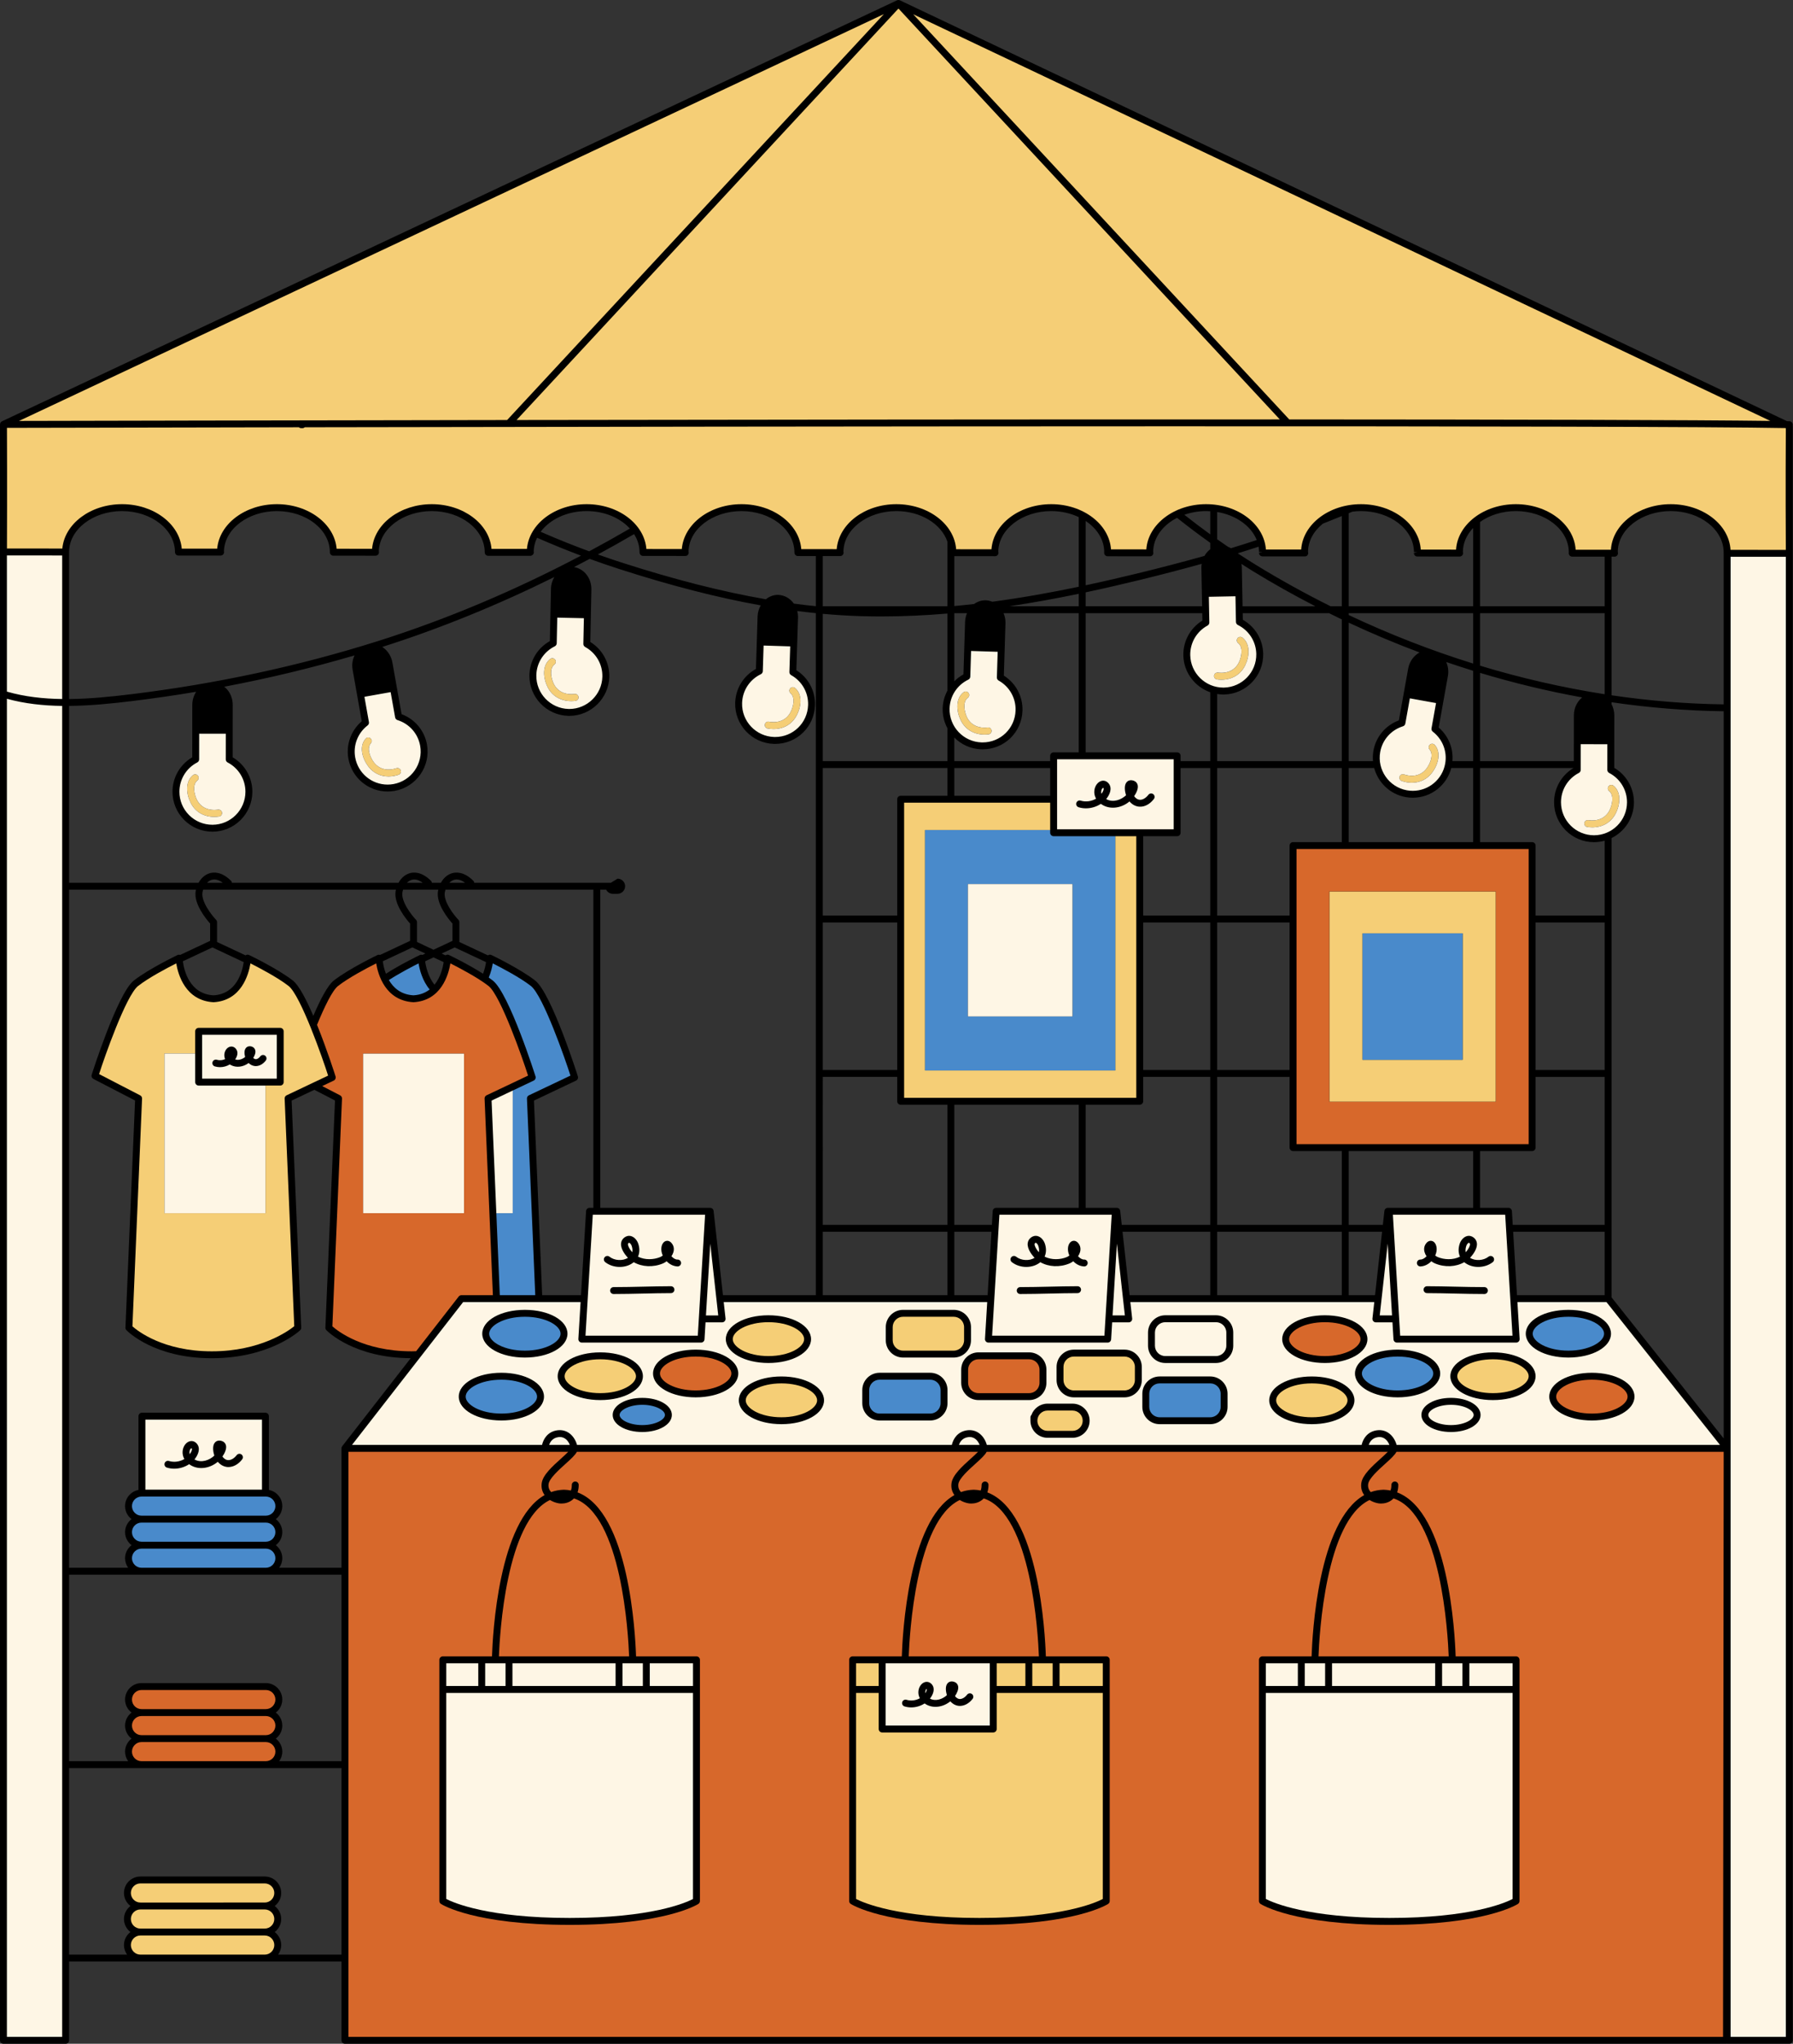 <?xml version="1.0" encoding="UTF-8"?><svg xmlns="http://www.w3.org/2000/svg" xmlns:xlink="http://www.w3.org/1999/xlink" height="500.0" preserveAspectRatio="xMidYMid meet" version="1.0" viewBox="0.0 0.0 438.8 500.0" width="438.8" zoomAndPan="magnify"><rect x="0.0" y="0.0" width="438.8" height="500.0" fill="#333333" stroke="none"/><g id="change1_1"><path d="M438.713,104.051c0.008-0.044,0.028-0.084,0.029-0.131c0.011-0.467-0.359-0.853-0.827-0.863 c-0.18-0.004-0.382-0.008-0.573-0.012L220.242,0.083c-0.001,0-0.002,0-0.003-0.001c-0.004-0.001-0.007-0.004-0.01-0.005 c-0.012-0.005-0.025-0.005-0.037-0.01c-0.015-0.006-0.028-0.013-0.043-0.018c-0.032-0.011-0.066-0.012-0.1-0.02 c-0.04-0.008-0.079-0.021-0.12-0.024c-0.013-0.001-0.024-0.002-0.037-0.002c-0.01,0-0.019,0-0.028,0.001 c-0.009,0-0.018-0.001-0.027,0c-0.027,0.001-0.053,0.013-0.08,0.017c-0.044,0.006-0.088,0.011-0.131,0.024 c-0.023,0.007-0.044,0.015-0.066,0.024c-0.011,0.004-0.022,0.005-0.034,0.011c-0.002,0.001-0.005,0-0.007,0.001L0.609,103.01 c-0.017,0.005-0.029,0.018-0.045,0.024c-0.036,0.014-0.066,0.034-0.099,0.052c-0.065,0.035-0.125,0.071-0.18,0.121 c-0.006,0.006-0.015,0.008-0.021,0.015c-0.001,0.001-0.002,0.003-0.003,0.005c-0.026,0.025-0.042,0.058-0.065,0.086 c-0.025,0.032-0.058,0.056-0.078,0.092c-0.01,0.018-0.015,0.039-0.024,0.057c-0.004,0.008-0.011,0.016-0.015,0.024 c-0.002,0.003-0.004,0.006-0.006,0.009c-0.006,0.015-0.007,0.031-0.013,0.046c-0.028,0.075-0.046,0.154-0.051,0.236 c0,0.011-0.007,0.02-0.007,0.031c0,0.004,0.002,0.007,0.002,0.01c0,0.004-0.002,0.009-0.002,0.013v395.322 C0,499.622,0.378,500,0.846,500h15.215c0.467,0,0.845-0.378,0.844-0.845v-19.274h17.464h30.421h18.785v19.274 c0,0.467,0.378,0.845,0.845,0.845h338.102c0.028,0,0.053-0.014,0.08-0.017c0.027,0.003,0.052,0.017,0.08,0.017h15.215 c0.467,0,0.845-0.378,0.846-0.844V104.244c0-0.009-0.005-0.018-0.006-0.027C438.734,104.16,438.726,104.105,438.713,104.051z M67.497,425.344c0.96-0.737,1.59-1.885,1.59-3.188c0-1.299-0.63-2.445-1.59-3.183c0.96-0.737,1.59-1.884,1.59-3.187 c0-2.219-1.809-4.026-4.03-4.026H34.636c-2.222,0-4.03,1.807-4.03,4.026c0,1.303,0.63,2.449,1.59,3.187 c-0.96,0.738-1.59,1.885-1.59,3.187c0,1.3,0.63,2.446,1.59,3.184c-0.959,0.737-1.59,1.884-1.59,3.186 c0,0.873,0.287,1.676,0.761,2.337H16.905v-45.63h17.731h30.421h18.518v45.63H68.326c0.475-0.661,0.761-1.464,0.761-2.337 C69.087,427.228,68.457,426.082,67.497,425.344z M67.497,378.021c0.96-0.737,1.59-1.884,1.59-3.185c0-1.302-0.63-2.448-1.59-3.186 c0.959-0.738,1.59-1.885,1.59-3.186c0-1.965-1.417-3.602-3.282-3.954v-18.048c0-0.468-0.378-0.846-0.845-0.846H34.733 c-0.467,0-0.845,0.378-0.845,0.846v18.048c-1.865,0.353-3.282,1.989-3.282,3.954c0,1.301,0.63,2.447,1.59,3.185 c-0.96,0.738-1.59,1.885-1.59,3.187c0,1.301,0.63,2.447,1.59,3.185c-0.96,0.737-1.59,1.884-1.59,3.185 c0,0.874,0.287,1.679,0.761,2.34H16.905V217.657h31.063c-0.025,0.112-0.059,0.221-0.079,0.336c-0.551,3.119,2.625,6.932,3.538,7.952 v4.228l-7.349,3.45c-0.204-0.065-0.422-0.077-0.619,0.018c-0.287,0.138-7.073,3.405-10.709,6.248 c-3.983,3.112-10.271,22.896-10.324,23.087c-0.108,0.385,0.07,0.793,0.425,0.977l10.202,5.279l-2.351,55.564 c-0.011,0.23,0.074,0.455,0.234,0.621c0.271,0.281,6.771,6.87,20.896,6.87c14.104,0,21.316-6.558,21.614-6.836 c0.183-0.168,0.28-0.407,0.27-0.654l-2.348-55.544l5.561-2.638l5.056,2.616l-2.351,55.564c-0.01,0.23,0.075,0.455,0.235,0.621 c0.268,0.279,6.697,6.782,20.642,6.862l-16.761,21.532c-0.042,0.054-0.072,0.113-0.099,0.174c-0.004,0.008-0.01,0.015-0.014,0.023 c-0.039,0.094-0.056,0.192-0.059,0.293c0,0.011-0.006,0.021-0.006,0.031v29.213H68.326c0.474-0.661,0.761-1.466,0.761-2.34 C69.087,379.905,68.457,378.759,67.497,378.021z M49.554,218.286c0.039-0.218,0.093-0.426,0.156-0.629H96.9 c-0.025,0.112-0.059,0.221-0.079,0.336c-0.551,3.119,2.625,6.932,3.538,7.952v4.228l-7.348,3.45 c-0.204-0.065-0.422-0.077-0.619,0.018c-0.287,0.138-7.073,3.405-10.709,6.248c-1.495,1.168-3.315,4.687-5.008,8.635 c-1.7-3.962-3.518-7.472-5.005-8.635c-3.635-2.843-10.42-6.11-10.708-6.248c-0.256-0.122-0.555-0.109-0.8,0.037 c-0.023,0.014-0.033,0.039-0.055,0.055l-6.989-3.28v-4.837c0-0.218-0.084-0.426-0.234-0.584 C51.822,223.921,49.155,220.546,49.554,218.286z M421.836,351.911L394.4,317.408V205.025c3.23-1.594,5.466-4.912,5.47-8.749 c0.004-3.485-1.828-6.666-4.813-8.422l0.006-6.628c0-0.002-0.001-0.003-0.001-0.005l0.006-6.187 c0.001-0.996-0.245-1.929-0.667-2.734v-0.497c9.17,1.343,18.343,2.081,27.437,2.203V351.911z M98.486,218.286 c0.039-0.218,0.093-0.426,0.156-0.629h8.629c-0.025,0.112-0.059,0.221-0.079,0.336c-0.551,3.119,2.625,6.932,3.538,7.952v4.228 l-4.636,2.177l-4.043-1.897v-4.837c0-0.218-0.084-0.426-0.234-0.584C100.755,223.921,98.088,220.546,98.486,218.286z M99.604,215.967c0.324-0.333,0.696-0.578,1.099-0.705c0.837-0.264,1.773-0.016,2.746,0.705H99.604z M137.609,217.657h7.609v77.835 h-0.942c-0.447,0-0.816,0.349-0.844,0.794l-1.243,20.572h-9.504l-2.012-47.605l10.311-4.891c0.372-0.176,0.563-0.594,0.452-0.99 c-0.054-0.195-6.455-20.351-10.462-23.483c-3.635-2.843-10.42-6.11-10.708-6.248c-0.256-0.122-0.555-0.109-0.8,0.037 c-0.023,0.014-0.034,0.039-0.055,0.055l-6.989-3.279v-4.838c0-0.218-0.084-0.426-0.234-0.584c-1.062-1.11-3.729-4.485-3.33-6.745 c0.039-0.218,0.093-0.426,0.156-0.629H137.609z M109.974,215.967c0.324-0.333,0.696-0.578,1.099-0.705 c0.837-0.264,1.773-0.016,2.746,0.705H109.974z M190.376,145.53c-1.108,0-2.119,0.41-2.945,1.082 c-10.839-1.881-22.466-4.851-35.397-9.018c-1.909-0.615-3.815-1.269-5.718-1.945c2.969-1.609,5.924-3.27,8.864-4.98 c0.852,1.347,1.344,2.859,1.342,4.469c-0.006,0.227,0.08,0.447,0.239,0.61c0.159,0.162,0.377,0.255,0.604,0.255l10.303,0.009 c0-0.002,0.009,0,0.016,0c0.504,0.029,0.864-0.371,0.864-0.846c0-0.088-0.015-0.174-0.039-0.254 c0.103-5.459,5.876-9.875,12.959-9.875c7.146,0,12.96,4.497,12.952,10.135c-0.004,0.228,0.084,0.446,0.242,0.608 c0.158,0.161,0.377,0.253,0.603,0.253l4.402,0.003v12.268c-1.78-0.182-3.574-0.389-5.392-0.634 C193.391,146.411,192.001,145.579,190.376,145.53z M92.426,156.861c-19.214,6.071-39.49,10.435-60.266,12.971 c-4.839,0.59-10.043,1.141-15.256,1.187v-35.968c0.008-5.521,5.822-10.014,12.96-10.014c7.146,0,12.96,4.497,12.959,10.034 c0,0.467,0.379,0.846,0.846,0.846l10.291,0.008c0.001,0,0.001,0,0.001,0c0.006,0,0.011,0,0.017,0 c0.459-0.017,0.862-0.373,0.862-0.846c0-0.08-0.01-0.157-0.031-0.229c0.147-5.431,5.903-9.812,12.958-9.812 c7.147,0,12.96,4.497,12.958,10.063c0,0.466,0.378,0.845,0.845,0.845l10.295,0.008c0.006,0,0.012,0,0.017,0 c0.472,0.001,0.864-0.371,0.864-0.845c0-0.083-0.014-0.164-0.035-0.24c0.133-5.438,5.895-9.831,12.958-9.831 c7.146,0,12.96,4.497,12.956,10.092c0,0.468,0.378,0.847,0.845,0.847l10.297,0.007c0.006,0,0.011,0,0.016,0 c0.392,0.001,0.864-0.371,0.864-0.845c0-0.086-0.013-0.17-0.037-0.248c0.025-1.171,0.325-2.289,0.829-3.33 c3.568,1.566,7.152,3.025,10.749,4.377C125.901,144.52,109.226,151.552,92.426,156.861z M51.984,202.621L51.984,202.621 L51.984,202.621L51.984,202.621z M111.279,231.783l7.668,3.599c-0.106,0.725-0.319,1.752-0.729,2.84 c-3.625-2.32-8.09-4.471-8.322-4.582c-0.256-0.122-0.557-0.109-0.8,0.037c-0.023,0.014-0.034,0.04-0.055,0.055l-0.958-0.45 L111.279,231.783z M390.098,205.191v0.001V205.191L390.098,205.191z M385.172,175.024l-0.008,8.148c0,0.001,0,0.002,0,0.002 l-0.003,3.028h-22.95v-21.586c8.268,2.484,16.618,4.495,24.99,6.007C385.975,171.619,385.174,173.218,385.172,175.024z M360.521,186.203h-5.072c0.261-3.115-0.969-6.161-3.362-8.214l1.17-6.522c0.001-0.003-0.001-0.006,0-0.009l1.091-6.082 c0.219-1.22,0.035-2.402-0.424-3.417c2.192,0.749,4.392,1.469,6.598,2.15V186.203z M344.61,163.623l-1.438,8.02 c-0.001,0.004,0,0.007-0.001,0.011l-0.822,4.583c-3.249,1.196-5.615,3.999-6.23,7.427c-0.154,0.858-0.179,1.708-0.108,2.539h-5.941 v-33.871c5.7,2.667,11.487,5.098,17.337,7.291C346,160.384,344.93,161.84,344.61,163.623z M328.378,186.203h-30.501v-16.419 c0.486,0.076,0.98,0.127,1.486,0.127l0.193-0.001c5.386-0.104,9.686-4.571,9.584-9.958c-0.068-3.483-1.963-6.627-4.984-8.322 l-0.031-1.62h21.123c1.04,0.516,2.083,1.024,3.13,1.524V186.203z M279.772,204.572h8.31c0.467,0,0.845-0.378,0.845-0.845v-15.833 h7.261v36.094h-16.415V204.572z M279.772,225.679h16.415v36.092h-16.415V225.679z M297.877,225.679h17.726v36.092h-17.726V225.679z M336.514,316.858h-6.446v-15.51h8.169L336.514,316.858z M339.984,295.492c-0.002,0-0.003,0.001-0.005,0.001h-0.335 c-0.43,0-0.792,0.323-0.84,0.752l-0.379,3.411h-8.357v-18.053h30.453v13.889H339.984z M315.603,263.462v17.295 c0,0.469,0.378,0.847,0.845,0.847h11.931v18.053h-30.501v-36.194H315.603z M328.378,301.348v15.51h-30.501v-15.51H328.378z M296.187,316.858h-19.75l-1.723-15.51h21.473V316.858z M370.007,296.286c-0.027-0.445-0.396-0.794-0.844-0.794h-6.952v-13.889 h12.743c0.468,0,0.846-0.378,0.846-0.847v-17.294h16.91v36.193h-22.5L370.007,296.286z M316.448,206.021 c-0.467,0-0.845,0.378-0.845,0.845v17.122h-17.726v-36.094h30.501v18.127H316.448z M241.154,146.856 c-1.02,0-1.964,0.335-2.751,0.911c-1.607,0.184-3.228,0.351-4.856,0.501v-12.206l9.93,0.007c0.001,0.003,0.009,0.001,0.015,0 c0.494,0.03,0.865-0.371,0.865-0.845c0-0.095-0.016-0.186-0.044-0.27c0.072-5.479,5.858-9.92,12.96-9.92 c2.465,0,4.763,0.544,6.727,1.472v17.042c-6.646,1.387-13.748,2.676-21.146,3.664C242.329,147.007,241.766,146.875,241.154,146.856z M304.03,145.001c0-0.001-0.001-0.002-0.001-0.003l-0.119-6.186c-0.006-0.292-0.048-0.572-0.094-0.851 c0.897,0.573,1.792,1.149,2.702,1.707c5.03,3.083,10.167,5.964,15.386,8.652h-17.811L304.03,145.001z M301.253,134.12 c-0.237-0.14-0.482-0.26-0.741-0.358c-0.884-0.602-1.761-1.214-2.635-1.831v-6.673c4.61,0.76,8.319,3.42,9.687,6.866 C305.462,132.814,303.359,133.483,301.253,134.12z M295.173,125.035c0.342,0,0.678,0.02,1.014,0.04v5.662 c-2.143-1.549-4.254-3.155-6.348-4.802C291.469,125.362,293.271,125.035,295.173,125.035z M265.688,127.451 c2.776,1.839,4.544,4.562,4.544,7.599c0,0.013-0.011,0.175-0.011,0.186c-0.004,0.226,0.085,0.444,0.243,0.604 c0.159,0.16,0.375,0.251,0.601,0.251l10.313,0.009c0.001,0.003,0.009,0.001,0.014,0c0.549,0,0.866-0.371,0.866-0.846 c0-0.097-0.016-0.188-0.046-0.274c0.035-3.463,2.355-6.511,5.847-8.291c2.669,2.12,5.376,4.155,8.128,6.118v1.567 c-0.571,0.428-1.057,0.982-1.423,1.629c-5.292,1.479-10.727,2.904-16.191,4.233c-4.026,0.98-8.35,1.985-12.885,2.954V127.451z M325.629,148.319c-6.2-3.086-12.287-6.452-18.228-10.093c-1.514-0.928-3.004-1.883-4.483-2.854 c1.699-0.522,3.396-1.062,5.093-1.618c0.072,0.427,0.122,0.859,0.122,1.301l0.831,0.025l-0.845,0.164 c-0.008,0.229,0.078,0.452,0.236,0.616c0.16,0.165,0.379,0.258,0.608,0.258l10.315,0.007c0.002,0,0.009,0.001,0.015,0 c0.544,0.031,0.865-0.371,0.865-0.845c0-0.098-0.017-0.192-0.048-0.28c0.02-2.679,1.411-5.106,3.649-6.898 c1.541-0.602,3.08-1.22,4.617-1.849v22.065H325.629z M263.998,145.271v3.048h-16.982 C252.917,147.438,258.607,146.39,263.998,145.271z M265.688,144.918c4.684-0.996,9.137-2.032,13.284-3.042 c5.095-1.239,10.162-2.562,15.117-3.933c-0.055,0.343-0.081,0.697-0.074,1.058l0.117,6.193c0,0,0,0,0,0l0.006,0.329l0.031,1.627 c0,0.001,0,0.002,0,0.004l0.022,1.165h-28.504V144.918z M294.224,150.01l0.035,1.811c-2.954,1.812-4.727,5.027-4.661,8.51 c0.08,4.172,2.834,7.721,6.589,9.032v16.841h-7.261v-1.294c0-0.467-0.378-0.845-0.845-0.845h-22.394V150.01H294.224z M219.574,261.77h-18.218v-36.091h18.218V261.77z M278.927,270.265c0.467,0,0.845-0.377,0.845-0.846v-5.958h16.415v36.194h-21.661 l-0.379-3.411c-0.048-0.429-0.409-0.752-0.84-0.752h-0.334c-0.002,0-0.003-0.001-0.005-0.001h-7.28v-25.227H278.927z M371.25,316.858l-0.938-15.51h22.397v15.51H371.25z M392.71,261.772H375.8v-36.093h16.91V261.772z M330.068,206.021v-18.127h6.235 c0.949,3.546,3.857,6.418,7.704,7.112c0.574,0.104,1.161,0.156,1.74,0.156c4.461,0,8.305-3.013,9.424-7.269h5.35v18.127H330.068z M330.068,150.466v-0.456h30.453v12.329C350.187,159.12,339.993,155.152,330.068,150.466z M330.068,148.319v-22.767 c0.299-0.125,0.599-0.248,0.897-0.373c0.688-0.087,1.389-0.145,2.107-0.145c7.147,0,12.961,4.497,12.961,10.023l0.83,0.014 l-0.845,0.207c-0.006,0.228,0.079,0.449,0.239,0.614c0.157,0.164,0.377,0.256,0.605,0.256l10.32,0.008c0.001,0,0.009,0.001,0.014,0 c0.479,0.001,0.866-0.371,0.866-0.845c0-0.101-0.018-0.198-0.05-0.288c0.01-2.194,0.946-4.217,2.507-5.867v19.162H330.068z M205.572,136.041c0.001-0.003,0.01,0,0.016,0c0.499,0.001,0.865-0.371,0.865-0.845c0-0.091-0.016-0.18-0.042-0.263 c0.089-5.469,5.868-9.896,12.96-9.896c5.966,0,10.99,3.139,12.485,7.474v15.809h-30.499v-12.281L205.572,136.041z M236.655,150.01 c-0.278,0.658-0.45,1.385-0.474,2.159l-0.253,8.148c0,0.002,0.001,0.005,0,0.007l-0.145,4.661c-0.838,0.458-1.582,1.035-2.237,1.692 V150.01H236.655z M233.546,180.43c1.699,1.71,4.021,2.807,6.615,2.888l0.309,0.004c5.306,0,9.594-4.158,9.76-9.465 c0.109-3.483-1.627-6.718-4.558-8.566l0.146-4.658c0-0.003,0.001-0.006,0.001-0.01l0.038-1.248l0.022-0.708c0-0.001,0-0.001,0-0.002 l0.189-6.185c0.028-0.863-0.148-1.703-0.47-2.47h18.398v34.055h-6.146c-0.467,0-0.845,0.378-0.845,0.845v1.294h-23.462V180.43z M257.008,187.894v6.79h-23.462v-6.79H257.008z M231.856,194.684h-11.437c-0.467,0-0.845,0.378-0.845,0.845v28.459h-18.218v-36.094 h30.499V194.684z M201.357,263.461h18.218v5.959c0,0.469,0.378,0.846,0.845,0.846h11.437v29.391h-30.499V263.461z M233.546,270.265 h30.452v25.227h-20.209c-0.448,0-0.817,0.349-0.845,0.794l-0.203,3.37h-9.195V270.265z M242.639,301.348l-0.938,15.51h-8.155v-15.51 H242.639z M108.577,235.383c-0.195,1.328-0.748,3.681-2.236,5.521c-1.593-1.947-2.124-4.463-2.29-5.735 c0.007-0.003,0.015-0.001,0.021-0.005l2.02-0.948L108.577,235.383z M392.71,223.988H375.8v-17.122c0-0.467-0.378-0.845-0.846-0.845 h-12.743v-18.127h22.874c-2.941,1.761-4.751,4.91-4.755,8.363c-0.006,5.387,4.372,9.772,9.76,9.778h0.01 c0.905,0,1.778-0.133,2.61-0.365V223.988z M362.211,162.857V150.01h30.499v19.828C382.494,168.247,372.29,165.911,362.211,162.857z M392.71,148.319h-30.499v-20.624c2.31-1.646,5.383-2.66,8.764-2.66c7.146,0,12.961,4.497,12.955,10.1 c-0.002,0.017-0.011,0.158-0.012,0.177c-0.006,0.228,0.079,0.448,0.239,0.611c0.159,0.164,0.377,0.257,0.605,0.257l7.947,0.005 V148.319z M132.315,130.099c2.235-3.021,6.439-5.063,11.252-5.063c4.372,0,8.236,1.687,10.583,4.276 c-3.302,1.918-6.622,3.779-9.961,5.568C140.215,133.419,136.256,131.824,132.315,130.099z M210.716,150.739 c1.665,0.049,3.328,0.073,4.987,0.073c5.45,0,10.85-0.264,16.152-0.71v18.873c-0.69,1.296-1.107,2.745-1.155,4.274 c-0.055,1.769,0.374,3.44,1.155,4.898v8.056h-30.499v-36.035C204.523,150.454,207.64,150.648,210.716,150.739z M201.357,301.348 h30.499v15.51h-30.499V301.348z M100.908,231.783l3.196,1.5l-0.724,0.34c-0.204-0.066-0.422-0.077-0.619,0.017 c-0.231,0.111-4.692,2.26-8.317,4.579c-0.458-1.203-0.669-2.325-0.764-3.05c0.007-0.003,0.015-0.001,0.022-0.005L100.908,231.783z M394.4,170.101v-33.916l0.688,0c0.001,0,0.009,0,0.014,0c0.474,0.032,0.866-0.371,0.866-0.846c0-0.102-0.019-0.2-0.053-0.292 c0.008-5.522,5.818-10.014,12.962-10.014c7.146,0,12.96,4.497,12.952,10.124c-0.001,0.014-0.011,0.156-0.012,0.17 c-0.002,0.039,0.015,0.075,0.019,0.114v36.881C412.744,172.204,403.571,171.455,394.4,170.101z M16.905,172.696 c5.295-0.046,10.563-0.588,15.461-1.187c5.252-0.641,10.473-1.399,15.653-2.271c-0.599,0.904-0.958,2.014-0.959,3.217l-0.005,6.187 c0,0.001,0,0.002,0,0.003l-0.006,6.628c-2.99,1.751-4.827,4.929-4.83,8.414c-0.002,2.609,1.011,5.063,2.854,6.911 c1.845,1.848,4.298,2.866,6.906,2.868h0.009c5.382,0,9.765-4.379,9.771-9.762c0.003-3.484-1.829-6.666-4.813-8.424l0.003-4.657 c0-0.003,0-0.007,0-0.01l0.008-8.149c0.002-1.441-0.5-2.803-1.411-3.832c-0.208-0.235-0.438-0.438-0.675-0.625 c10.861-2.054,21.521-4.618,31.898-7.667c-0.491,1.032-0.695,2.245-0.472,3.499l1.423,8.021c0,0.001,0,0.002,0,0.003l0.815,4.592 c-2.634,2.251-3.885,5.701-3.275,9.129c0.829,4.668,4.867,8.057,9.601,8.057c0.574,0,1.153-0.053,1.723-0.152 c5.302-0.945,8.85-6.026,7.91-11.327c-0.608-3.428-2.969-6.236-6.217-7.439l-0.813-4.585c0-0.004,0-0.008-0.001-0.012l-1.425-8.02 c-0.293-1.655-1.235-3.03-2.49-3.831c14.181-4.517,28.271-10.251,42.112-17.103c-0.493,0.829-0.799,1.805-0.822,2.857l-0.13,6.189 l0,0l-0.14,6.627c-3.023,1.69-4.926,4.831-5,8.313c-0.111,5.386,4.18,9.861,9.565,9.977l0.21,0.001c5.274,0,9.655-4.29,9.768-9.562 c0.073-3.484-1.694-6.701-4.644-8.519l0.139-6.626c0-0.004-0.002-0.007-0.002-0.011l0.129-6.181 c0.058-2.765-1.763-5.093-4.246-5.505c1.277-0.659,2.551-1.328,3.824-2.006c2.397,0.872,4.8,1.698,7.207,2.474 c12.624,4.067,24.018,7.001,34.659,8.904c-0.454,0.797-0.742,1.725-0.774,2.738l-0.252,8.146c0,0.008,0,0.016,0,0.023l-0.146,4.646 c-3.039,1.659-4.973,4.781-5.081,8.263c-0.168,5.385,4.077,9.901,9.461,10.069l0.31,0.004c5.308,0,9.595-4.158,9.76-9.465 c0.108-3.484-1.626-6.718-4.561-8.563l0.208-6.625c0-0.001,0-0.002,0-0.002l0.193-6.186c0.018-0.581-0.049-1.143-0.187-1.673 c1.534,0.197,3.054,0.373,4.562,0.525v166.854h-22.742l-2.291-20.613c-0.048-0.429-0.409-0.752-0.84-0.752h-0.335 c-0.002,0-0.003-0.001-0.005-0.001h-26.547v-77.835h1.433c0.308,0.595,0.921,1.006,1.637,1.006h1.157c1.021,0,1.85-0.829,1.85-1.851 c0-1.022-0.829-1.851-1.85-1.851l-1.633,1.005h-3.439h-8.454h-21.543c-0.024-0.175-0.09-0.346-0.225-0.48 c-2.314-2.314-4.296-2.144-5.276-1.837c-1.112,0.35-2.042,1.187-2.664,2.317h-2.206c-0.024-0.175-0.09-0.346-0.225-0.48 c-2.314-2.314-4.297-2.144-5.276-1.837c-1.11,0.35-2.041,1.187-2.663,2.317H56.763c-0.024-0.175-0.09-0.346-0.225-0.48 c-2.314-2.314-4.297-2.144-5.276-1.837c-1.112,0.35-2.042,1.187-2.664,2.317H16.905V172.696z M51.77,215.261 c0.838-0.264,1.774-0.016,2.747,0.705h-3.846C50.994,215.633,51.367,215.388,51.77,215.261z M51.977,231.783l7.667,3.599 c-0.341,2.32-1.74,7.802-7.389,8.121c-5.914-0.33-7.223-6.164-7.507-8.334c0.007-0.003,0.015-0.001,0.021-0.005L51.977,231.783z M68.058,478.189c0.474-0.661,0.761-1.465,0.761-2.338c0-1.302-0.63-2.449-1.589-3.187c0.959-0.737,1.589-1.884,1.589-3.185 s-0.63-2.447-1.589-3.185c0.959-0.737,1.589-1.884,1.589-3.187c0-2.22-1.808-4.028-4.029-4.028H34.368 c-2.223,0-4.03,1.808-4.03,4.028c0,1.301,0.63,2.448,1.589,3.186c-0.959,0.738-1.589,1.885-1.589,3.188 c0,1.299,0.63,2.445,1.589,3.183c-0.959,0.737-1.589,1.884-1.589,3.187c0,0.873,0.287,1.677,0.761,2.338H16.905v-45.631h17.731 h30.421h18.518v45.631H68.058z" fill="inherit"/></g><g id="change2_1"><path d="M70.139,267.963l10.161-4.818c-1.251-3.982-6.718-19.617-9.672-21.925c-2.66-2.08-7.267-4.488-9.335-5.531 c-0.453,2.754-2.232,9.122-9.037,9.502c-6.876-0.38-8.67-6.748-9.125-9.502c-2.071,1.042-6.678,3.451-9.338,5.531 c-2.937,2.294-8.319,17.662-9.54,21.554l10.058,5.203c0.292,0.151,0.47,0.458,0.456,0.787l-2.358,55.716 c1.293,1.151,7.558,6.116,19.425,6.116c11.886,0,18.735-4.976,20.179-6.143l-2.354-55.689 C69.643,268.423,69.833,268.109,70.139,267.963z M69.421,264.734c0,0.467-0.378,0.845-0.845,0.845h-3.6v31.233H40.244v-39.088h7.526 v-5.416c0-0.468,0.378-0.847,0.846-0.847h19.96c0.467,0,0.845,0.379,0.845,0.847V264.734z M67.128,475.851 c0,1.289-1.049,2.339-2.339,2.339H34.368c-1.29,0-2.34-1.05-2.34-2.339c0-1.291,1.049-2.342,2.34-2.342h30.421 C66.079,473.51,67.128,474.56,67.128,475.851z M67.128,469.48c0,1.289-1.049,2.339-2.339,2.339H34.368 c-1.29,0-2.34-1.048-2.34-2.337c0-1.291,1.049-2.342,2.34-2.342h30.421C66.079,467.14,67.128,468.191,67.128,469.48z M67.128,463.109c0,1.291-1.049,2.341-2.339,2.341H34.368c-1.29,0-2.34-1.05-2.34-2.341c0-1.289,1.049-2.338,2.34-2.338h30.421 C66.079,460.771,67.128,461.82,67.128,463.109z M272.961,204.572h5.121v64.004h-56.817v-72.201h35.743v6.69h-30.622v58.819h46.575 V204.572z M325.324,269.547h40.752v-51.469h-40.752V269.547z M333.452,228.342h24.498v30.938h-24.498V228.342z M48.283,190.961 c-1.289,1.021-0.743,3.431-0.096,4.708c0.947,1.871,2.839,2.751,5.187,2.412c0.459-0.065,0.89,0.255,0.958,0.716 c0.065,0.463-0.254,0.892-0.717,0.958c-0.409,0.059-0.811,0.087-1.199,0.087c-2.534,0-4.629-1.224-5.736-3.408 c-1.106-2.188-1.406-5.246,0.555-6.798c0.368-0.291,0.898-0.228,1.188,0.139C48.712,190.14,48.65,190.671,48.283,190.961z M98.076,188.477c0.146,0.442-0.094,0.921-0.537,1.067c-0.839,0.28-1.665,0.416-2.457,0.416c-1.979,0-3.737-0.851-4.951-2.462 c-1.476-1.955-2.307-4.912-0.648-6.786c0.312-0.349,0.846-0.379,1.193-0.072c0.349,0.31,0.382,0.844,0.073,1.193 c-1.092,1.232-0.13,3.504,0.73,4.647c1.263,1.674,3.277,2.203,5.528,1.46C97.45,187.794,97.93,188.034,98.076,188.477z M139.804,171.521c-2.608,0-4.745-1.273-5.832-3.527c-1.063-2.207-1.301-5.271,0.692-6.784c0.373-0.281,0.9-0.208,1.185,0.163 c0.282,0.372,0.209,0.902-0.163,1.185c-1.311,0.995-0.813,3.413-0.19,4.703c0.909,1.89,2.778,2.802,5.14,2.519 c0.46-0.074,0.885,0.272,0.941,0.735s-0.272,0.885-0.735,0.941C140.489,171.499,140.143,171.521,139.804,171.521z M394.86,192.214 c1.958,1.557,1.653,4.615,0.542,6.799c-1.11,2.179-3.201,3.398-5.729,3.398c-0.395,0-0.798-0.029-1.212-0.09 c-0.461-0.067-0.782-0.496-0.715-0.958c0.067-0.461,0.494-0.786,0.958-0.714c2.344,0.338,4.239-0.534,5.19-2.403 c0.65-1.276,1.202-3.684-0.087-4.708c-0.366-0.291-0.427-0.822-0.136-1.188C393.962,191.986,394.493,191.924,394.86,192.214z M349.118,188.011c0.865-1.142,1.831-3.411,0.741-4.646c-0.309-0.35-0.274-0.884,0.075-1.193c0.348-0.307,0.885-0.274,1.193,0.075 c1.655,1.878,0.817,4.834-0.661,6.785c-1.214,1.604-2.971,2.451-4.942,2.452c-0.796,0-1.626-0.138-2.471-0.42 c-0.442-0.147-0.683-0.625-0.534-1.069c0.148-0.441,0.623-0.682,1.069-0.534C345.84,190.212,347.854,189.684,349.118,188.011z M304.727,162.777c-1.088,2.249-3.221,3.516-5.823,3.516c-0.342,0-0.693-0.021-1.052-0.066c-0.463-0.059-0.792-0.48-0.733-0.943 c0.058-0.462,0.478-0.786,0.942-0.734c2.358,0.295,4.229-0.619,5.144-2.508c0.625-1.289,1.127-3.706-0.182-4.703 c-0.372-0.282-0.443-0.813-0.161-1.185c0.283-0.372,0.813-0.443,1.186-0.161C306.037,157.51,305.796,160.573,304.727,162.777z M193.421,174.317c0.688-1.256,1.313-3.646,0.055-4.708c-0.355-0.301-0.4-0.834-0.1-1.191c0.3-0.356,0.835-0.401,1.19-0.1 c1.91,1.615,1.514,4.662,0.336,6.811c-1.137,2.078-3.17,3.228-5.593,3.228c-0.468,0-0.951-0.042-1.443-0.13 c-0.461-0.081-0.768-0.52-0.686-0.979c0.08-0.46,0.521-0.771,0.979-0.685C190.5,176.978,192.414,176.157,193.421,174.317z M236.847,170.705c-1.322,0.983-0.846,3.407-0.236,4.704c0.893,1.9,2.761,2.833,5.107,2.567c0.477-0.067,0.883,0.28,0.935,0.744 c0.054,0.464-0.279,0.883-0.743,0.935c-0.327,0.036-0.649,0.055-0.963,0.055c-2.641,0-4.794-1.297-5.866-3.583 c-1.043-2.217-1.251-5.283,0.758-6.778c0.375-0.276,0.905-0.2,1.183,0.174C237.299,169.897,237.222,170.427,236.847,170.705z M188.06,331.759c-5.147,0-8.735-2.185-8.735-4.145s3.588-4.145,8.735-4.145c5.149,0,8.737,2.185,8.737,4.145 S193.209,331.759,188.06,331.759z M155.645,336.689c0,1.96-3.588,4.144-8.736,4.144c-5.149,0-8.737-2.184-8.737-4.144 c0-1.961,3.589-4.146,8.737-4.146S155.646,334.728,155.645,336.689z M199.974,342.585c0,1.96-3.588,4.145-8.737,4.145 c-5.147,0-8.735-2.185-8.735-4.145c0-1.961,3.588-4.146,8.735-4.146C196.386,338.439,199.974,340.624,199.974,342.585z M374.11,336.689c0,1.96-3.589,4.144-8.737,4.144s-8.736-2.184-8.736-4.144c0-1.961,3.588-4.146,8.736-4.146 S374.11,334.728,374.11,336.689z M329.78,342.585c0,1.96-3.588,4.145-8.735,4.145c-5.149,0-8.737-2.185-8.737-4.145 c0-1.961,3.588-4.146,8.737-4.146C326.193,338.439,329.781,340.624,329.78,342.585z M221.002,330.43 c-1.399,0-2.536-1.138-2.536-2.535v-3.219c0-1.398,1.138-2.536,2.536-2.536h12.401c1.398,0,2.536,1.138,2.536,2.536v3.219 c0,1.397-1.138,2.535-2.536,2.535H221.002z M277.74,334.41v3.217c0,1.398-1.139,2.536-2.536,2.536h-12.402 c-1.398,0-2.536-1.138-2.536-2.536v-3.217c0-1.397,1.138-2.536,2.536-2.536h12.402C276.602,331.874,277.74,333.012,277.74,334.41z M256.356,350.056c-1.37,0-2.483-1.114-2.483-2.484c0-1.369,1.113-2.484,2.483-2.483h6.13c1.37,0,2.484,1.114,2.484,2.483 c0,1.37-1.114,2.484-2.484,2.484H256.356z M315.517,102.616L223.492,3.494l209.765,99.484 C415.064,102.734,370.015,102.635,315.517,102.616z M126.418,102.759L219.784,2.192c0.047-0.019,0.087-0.041,0.13-0.068 l93.295,100.491C254.356,102.597,184.886,102.672,126.418,102.759z M124.108,102.762C65.304,102.851,18.044,102.95,4.65,102.98 L216.297,3.464L124.108,102.762z M437.045,134.53l-13.534-0.011c-0.355-6.21-6.783-11.174-14.637-11.172 c-7.844,0-14.267,4.951-14.636,11.15l-8.632-0.006c-0.373-6.197-6.794-11.146-14.634-11.146c-7.83,0-14.245,4.937-14.633,11.122 l-8.636-0.007c-0.392-6.182-6.805-11.115-14.633-11.115c-7.817,0-14.226,4.922-14.631,11.093l-8.639-0.006 c-0.41-6.169-6.816-11.087-14.63-11.087c-7.805,0-14.205,4.904-14.629,11.063l-8.645-0.006c-0.427-6.155-6.824-11.057-14.627-11.057 c-7.793,0-14.185,4.89-14.627,11.033l-8.647-0.006c-0.447-6.14-6.836-11.026-14.626-11.026c-7.725,0-14.072,4.805-14.606,11.004 l-8.671-0.007c-0.465-6.129-6.847-10.998-14.624-10.998c-7.728,0-14.078,4.81-14.609,10.975l-8.67-0.007 c-0.483-6.113-6.856-10.968-14.621-10.968c-7.727,0-14.075,4.808-14.609,10.944l-8.671-0.006 c-0.501-6.099-6.867-10.938-14.619-10.938c-7.727,0-14.073,4.806-14.611,10.916l-8.674-0.008 c-0.519-6.085-6.877-10.908-14.616-10.908c-7.725,0-14.072,4.803-14.614,10.886l-8.674-0.006c-0.537-6.071-6.886-10.88-14.613-10.88 c-7.716,0-14.062,4.797-14.612,10.856l-13.551-0.011c0.017-3.232,0.062-15.297,0-29.516c5.134-0.011,32.567-0.072,71.438-0.141 c0.143,0.122,0.32,0.207,0.523,0.211l0.354,0.006c0.006,0,0.013,0,0.019,0c0.207,0,0.402-0.083,0.556-0.219 c114.967-0.204,327.381-0.478,362.351,0.194l0.102,0.048C436.957,119.115,437.024,131.278,437.045,134.53z M258.459,414.166h11.428 v50.416c-1.812,0.942-10.207,4.639-30.192,4.639c-19.891,0-28.363-3.702-30.191-4.642h-0.001v-50.413h5.539v8.829 c0,0.469,0.378,0.847,0.845,0.847h27.19c0.467,0,0.845-0.378,0.845-0.847v-8.829h7.865H258.459z M215.041,412.475h-5.538v-5.56 h5.538V412.475z M250.941,406.916v5.56h-7.02v-5.56H250.941z M259.304,406.916h10.584v5.56h-10.584V406.916z M252.632,406.916h4.981 v5.56h-4.981V406.916z" fill="#F5CE76"/></g><g id="change3_1"><path d="M121.469,296.812l-1.166-27.56l5.183-2.458v30.018H121.469z M46.897,354.301 c-0.008-0.002-0.017-0.004-0.026-0.004c-0.141,0-0.408,0.284-0.482,0.777c-0.027,0.181-0.032,0.425,0.049,0.697 C46.84,355.219,47.12,354.583,46.897,354.301z M35.578,347.309h28.537v17.126H35.578V347.309z M40.845,359.042 c0.579,0.179,1.184,0.267,1.792,0.267c1.277,0,2.568-0.383,3.649-1.098c0.176,0.126,0.364,0.246,0.566,0.355 c1.958,1.052,4.534,0.658,6.447-0.944c0.653,0.763,1.474,1.21,2.378,1.279c1.289,0.084,2.602-0.585,3.59-1.875 c0.283-0.371,0.214-0.901-0.157-1.186c-0.372-0.284-0.9-0.214-1.186,0.157c-0.625,0.814-1.403,1.248-2.121,1.217 c-0.604-0.046-1.054-0.445-1.368-0.877c0.517-0.759,1.07-1.841,0.87-2.714c-0.119-0.518-0.469-0.9-0.988-1.078 c-0.996-0.335-1.547,0.155-1.736,0.384c-0.667,0.796-0.411,2.292-0.13,3.185c-1.174,1.105-3.139,1.861-4.799,0.963 c-0.02-0.012-0.041-0.021-0.061-0.033c0.873-1.06,1.554-2.627,0.631-3.792c-0.47-0.593-1.152-0.83-1.825-0.636 c-0.882,0.254-1.58,1.22-1.699,2.348c-0.074,0.701,0.075,1.378,0.423,1.982c-1.145,0.67-2.547,0.862-3.776,0.48 c-0.447-0.139-0.919,0.112-1.057,0.559C40.15,358.431,40.399,358.904,40.845,359.042z M47.771,264.734v-7.01h-7.526v39.088h24.732 v-31.233h-16.36C48.149,265.579,47.771,265.201,47.771,264.734z M49.461,253.154h18.27v10.734h-18.27V253.154z M52.567,260.888 c0.409,0.127,0.837,0.188,1.268,0.188c0.835,0,1.678-0.23,2.402-0.667c0.078,0.05,0.16,0.098,0.244,0.144 c1.323,0.715,3.039,0.502,4.363-0.486c0.448,0.438,0.987,0.696,1.577,0.742c0.952,0.067,1.908-0.419,2.623-1.349 c0.285-0.372,0.215-0.901-0.155-1.186c-0.371-0.285-0.901-0.215-1.186,0.154c-0.355,0.462-0.776,0.729-1.153,0.692 c-0.229-0.017-0.421-0.149-0.572-0.313c0.33-0.523,0.643-1.22,0.502-1.833c-0.099-0.438-0.404-0.774-0.842-0.924 c-0.567-0.192-1.116-0.065-1.457,0.342c-0.493,0.587-0.367,1.544-0.188,2.189c-0.64,0.539-1.588,0.899-2.439,0.602 c0.529-0.768,0.831-1.767,0.195-2.573c-0.386-0.487-0.95-0.68-1.511-0.515c-0.701,0.203-1.234,0.927-1.327,1.797 c-0.044,0.425,0.02,0.836,0.183,1.216c-0.637,0.3-1.372,0.367-2.026,0.164c-0.445-0.135-0.919,0.111-1.057,0.558 C51.871,260.276,52.12,260.749,52.567,260.888z M88.845,257.724v39.088h11.907h12.826v-39.088h-12.826H88.845z M262.513,216.26 h-25.68v32.43h25.68V216.26z M1.69,498.309h13.525V172.7c-4.59-0.059-9.171-0.542-13.525-1.749V498.309z M1.69,169.201 c4.32,1.255,8.91,1.751,13.525,1.812v-35.118L1.69,135.883V169.201z M46.268,199.404c-1.524-1.526-2.363-3.556-2.36-5.714 c0.003-3.025,1.678-5.771,4.372-7.166c0.28-0.146,0.457-0.436,0.457-0.75l0.007-6.281l6.513,0.006l-0.006,6.281 c0,0.315,0.175,0.604,0.455,0.75c2.691,1.402,4.361,4.151,4.358,7.175c-0.005,4.451-3.629,8.071-8.08,8.071v0.845l-0.006-0.845 C49.821,201.774,47.792,200.932,46.268,199.404z M46.68,196.433c1.107,2.185,3.202,3.408,5.736,3.408 c0.389,0,0.79-0.028,1.199-0.087c0.463-0.066,0.782-0.495,0.717-0.958c-0.068-0.461-0.499-0.781-0.958-0.716 c-2.348,0.339-4.239-0.541-5.187-2.412c-0.647-1.277-1.193-3.687,0.096-4.708c0.366-0.29,0.429-0.82,0.139-1.187 c-0.289-0.366-0.819-0.43-1.188-0.139C45.274,191.187,45.573,194.246,46.68,196.433z M86.922,185.289 c-0.528-2.976,0.639-5.973,3.046-7.82c0.25-0.192,0.373-0.508,0.317-0.818l-1.098-6.182l6.414-1.142l1.098,6.18 c0.055,0.312,0.278,0.565,0.579,0.659c2.896,0.905,5.022,3.314,5.55,6.29c0.776,4.384-2.158,8.586-6.542,9.368 c-0.473,0.084-0.952,0.126-1.428,0.126C90.945,191.95,87.607,189.148,86.922,185.289z M90.131,187.499 c1.214,1.611,2.973,2.462,4.951,2.462c0.792,0,1.618-0.136,2.457-0.416c0.443-0.146,0.684-0.625,0.537-1.067 c-0.146-0.443-0.626-0.684-1.068-0.536c-2.251,0.743-4.266,0.214-5.528-1.46c-0.86-1.144-1.822-3.415-0.73-4.647 c0.309-0.35,0.275-0.884-0.073-1.193c-0.348-0.307-0.882-0.276-1.193,0.072C87.824,182.587,88.656,185.544,90.131,187.499z M131.256,165.194c0.063-3.024,1.795-5.734,4.517-7.075c0.283-0.139,0.465-0.425,0.473-0.741l0.131-6.279l6.518,0.14l-0.133,6.28 c-0.007,0.315,0.163,0.607,0.44,0.76c2.662,1.454,4.277,4.237,4.214,7.26c-0.091,4.36-3.713,7.908-8.074,7.907l-0.174-0.002 C134.713,173.348,131.164,169.648,131.256,165.194z M133.972,167.994c1.087,2.254,3.224,3.527,5.832,3.527 c0.339,0,0.685-0.022,1.037-0.065c0.463-0.057,0.792-0.479,0.735-0.941s-0.481-0.81-0.941-0.735c-2.361,0.283-4.23-0.629-5.14-2.519 c-0.622-1.29-1.12-3.708,0.19-4.703c0.372-0.282,0.445-0.813,0.163-1.185c-0.284-0.371-0.812-0.444-1.185-0.163 C132.671,162.723,132.909,165.787,133.972,167.994z M382.02,196.261c0.004-3.026,1.679-5.772,4.373-7.167 c0.28-0.146,0.457-0.436,0.457-0.75l0.006-6.281l6.511,0.008l-0.006,6.281c0,0.314,0.175,0.604,0.456,0.751 c2.692,1.398,4.363,4.146,4.36,7.172c-0.004,4.451-3.629,8.072-8.079,8.072v0.843l-0.008-0.843 C385.636,204.344,382.016,200.715,382.02,196.261z M387.746,201.363c-0.067,0.462,0.254,0.891,0.715,0.958 c0.414,0.061,0.817,0.09,1.212,0.09c2.527,0,4.618-1.22,5.729-3.398c1.111-2.184,1.416-5.242-0.542-6.799 c-0.366-0.29-0.897-0.228-1.188,0.137c-0.291,0.365-0.23,0.896,0.136,1.188c1.289,1.024,0.737,3.432,0.087,4.708 c-0.951,1.869-2.847,2.741-5.19,2.403C388.24,200.577,387.814,200.902,387.746,201.363z M337.781,183.963 c0.534-2.976,2.665-5.381,5.562-6.278c0.302-0.094,0.525-0.348,0.582-0.658l1.107-6.179l6.41,1.152l-1.108,6.181 c-0.057,0.311,0.065,0.627,0.315,0.818c2.404,1.854,3.564,4.853,3.03,7.827c-0.691,3.852-4.027,6.646-7.934,6.646 c-0.479,0-0.964-0.044-1.44-0.129C339.923,192.552,336.994,188.345,337.781,183.963z M343.054,191.064 c0.845,0.282,1.675,0.42,2.471,0.42c1.972-0.001,3.729-0.848,4.942-2.452c1.479-1.951,2.316-4.907,0.661-6.785 c-0.309-0.35-0.846-0.382-1.193-0.075c-0.35,0.31-0.384,0.844-0.075,1.193c1.09,1.235,0.124,3.505-0.741,4.646 c-1.265,1.673-3.278,2.2-5.529,1.449c-0.446-0.147-0.921,0.093-1.069,0.534C342.371,190.439,342.612,190.917,343.054,191.064z M291.289,160.296c-0.059-3.022,1.562-5.803,4.228-7.252c0.277-0.15,0.448-0.442,0.442-0.759l-0.121-6.28l6.517-0.128l0.12,6.282 c0.007,0.315,0.188,0.6,0.471,0.741c2.718,1.345,4.444,4.059,4.503,7.082c0.084,4.455-3.472,8.148-7.927,8.236l-0.158,0.001 C294.994,168.219,291.372,164.665,291.289,160.296z M297.118,165.283c-0.059,0.463,0.271,0.885,0.733,0.943 c0.358,0.045,0.71,0.066,1.052,0.066c2.603,0,4.735-1.267,5.823-3.516c1.069-2.204,1.311-5.268-0.68-6.785 c-0.372-0.282-0.902-0.211-1.186,0.161c-0.282,0.372-0.211,0.902,0.161,1.185c1.309,0.997,0.807,3.414,0.182,4.703 c-0.914,1.889-2.785,2.803-5.144,2.508C297.596,164.497,297.176,164.821,297.118,165.283z M181.613,171.973 c0.096-3.023,1.853-5.718,4.587-7.03c0.283-0.136,0.469-0.42,0.479-0.735l0.196-6.278l6.509,0.203l-0.196,6.278 c-0.009,0.315,0.158,0.611,0.435,0.764c2.648,1.48,4.236,4.276,4.142,7.301c-0.136,4.39-3.681,7.828-8.069,7.828l-0.257-0.005 C184.984,180.16,181.474,176.427,181.613,171.973z M187.181,177.247c-0.082,0.46,0.225,0.898,0.686,0.979 c0.492,0.088,0.976,0.13,1.443,0.13c2.423,0,4.456-1.149,5.593-3.228c1.178-2.148,1.574-5.195-0.336-6.811 c-0.355-0.302-0.891-0.257-1.19,0.1c-0.301,0.357-0.256,0.891,0.1,1.191c1.258,1.063,0.633,3.452-0.055,4.708 c-1.007,1.84-2.921,2.661-5.261,2.245C187.702,176.476,187.261,176.787,187.181,177.247z M232.389,173.3 c0.095-3.023,1.854-5.717,4.589-7.029c0.284-0.136,0.469-0.42,0.479-0.735l0.195-6.279l6.51,0.201l-0.196,6.277 c-0.009,0.314,0.157,0.61,0.433,0.764c2.648,1.482,4.235,4.28,4.141,7.305c-0.137,4.39-3.682,7.827-8.07,7.827l-0.255-0.004 C235.761,181.488,232.251,177.753,232.389,173.3z M235.08,176.127c1.072,2.286,3.226,3.583,5.866,3.583 c0.313,0,0.636-0.019,0.963-0.055c0.464-0.052,0.797-0.471,0.743-0.935c-0.052-0.464-0.458-0.812-0.935-0.744 c-2.347,0.266-4.215-0.667-5.107-2.567c-0.609-1.297-1.086-3.721,0.236-4.704c0.375-0.278,0.452-0.808,0.174-1.183 c-0.277-0.374-0.808-0.45-1.183-0.174C233.829,170.844,234.037,173.91,235.08,176.127z M236.908,351.593 c-1.393,0.198-1.976,1.153-2.222,1.895h5.055C239.338,352.471,238.476,351.373,236.908,351.593z M337.196,351.593 c-1.393,0.198-1.976,1.153-2.221,1.895h5.055C339.626,352.471,338.763,351.373,337.196,351.593z M136.62,351.593 c-1.393,0.198-1.976,1.153-2.221,1.895h5.054C139.05,352.471,138.187,351.373,136.62,351.593z M393.147,318.549l27.782,34.938 h-79.14c-0.599-2.129-2.334-3.908-4.83-3.568c-2.405,0.343-3.412,2.184-3.727,3.568h-91.73c-0.599-2.129-2.335-3.908-4.831-3.568 c-2.405,0.343-3.411,2.184-3.727,3.568h-91.73c-0.599-2.129-2.335-3.908-4.831-3.568c-2.404,0.343-3.411,2.184-3.726,3.568H86.149 l27.195-34.938h28.743l-0.544,9.014c-0.015,0.232,0.068,0.461,0.228,0.631c0.16,0.169,0.383,0.266,0.616,0.266h29.181 c0.448,0,0.818-0.348,0.845-0.794l0.251-4.159h4.058c0.24,0,0.469-0.102,0.63-0.281c0.16-0.179,0.236-0.418,0.21-0.656l-0.447-4.02 H241.6l-0.545,9.014c-0.014,0.232,0.069,0.461,0.229,0.631c0.159,0.169,0.383,0.266,0.615,0.266h29.182 c0.446,0,0.816-0.348,0.844-0.794l0.251-4.159h4.057c0.24,0,0.471-0.102,0.63-0.281c0.16-0.179,0.236-0.418,0.21-0.656l-0.446-4.02 h59.7l-0.446,4.02c-0.027,0.238,0.05,0.477,0.21,0.656c0.159,0.179,0.39,0.281,0.63,0.281h4.058l0.251,4.159 c0.026,0.445,0.396,0.794,0.843,0.794h29.182c0.232,0,0.456-0.096,0.617-0.266c0.159-0.17,0.241-0.399,0.228-0.631l-0.545-9.014 H393.147z M313.794,327.614c0,3.272,4.579,5.835,10.428,5.835c5.846,0,10.426-2.563,10.427-5.835c0-3.272-4.58-5.836-10.427-5.836 C318.373,321.778,313.794,324.344,313.794,327.614z M177.633,327.614c0,3.272,4.581,5.835,10.427,5.835 c5.848,0,10.428-2.563,10.428-5.835s-4.579-5.836-10.428-5.836C182.214,321.778,177.633,324.344,177.633,327.614z M133.129,341.68 c0-3.273-4.581-5.836-10.428-5.836s-10.428,2.563-10.428,5.836c0,3.271,4.58,5.834,10.428,5.834 C128.548,347.514,133.129,344.952,133.129,341.68z M138.878,326.286c0-3.271-4.581-5.836-10.428-5.836s-10.428,2.564-10.428,5.836 c0,3.272,4.58,5.835,10.428,5.835C134.297,332.121,138.878,329.558,138.878,326.286z M146.908,342.523 c5.847,0,10.428-2.563,10.428-5.834c0-3.272-4.581-5.836-10.428-5.836s-10.428,2.564-10.428,5.836S141.061,342.523,146.908,342.523z M164.422,346.161c0-2.341-3.181-4.175-7.24-4.175c-4.059,0-7.239,1.834-7.239,4.175s3.18,4.174,7.239,4.174 S164.422,348.502,164.422,346.161z M180.677,336.019c0-3.273-4.58-5.836-10.428-5.836s-10.428,2.563-10.428,5.836 c0,3.271,4.58,5.834,10.428,5.834S180.677,339.291,180.677,336.019z M201.665,342.584c0-3.272-4.58-5.836-10.429-5.836 c-5.847,0-10.427,2.564-10.427,5.836c0,3.272,4.58,5.834,10.427,5.834C197.084,348.418,201.665,345.857,201.665,342.584z M231.882,340.069c0-2.331-1.896-4.226-4.227-4.226h-12.401c-2.33,0-4.227,1.895-4.227,4.226v3.218c0,2.331,1.896,4.228,4.227,4.228 h12.401c2.33,0,4.227-1.896,4.227-4.228V340.069z M237.631,327.895v-3.22c0-2.33-1.896-4.227-4.227-4.227h-12.401 c-2.331,0-4.228,1.897-4.228,4.227v3.22c0,2.331,1.897,4.226,4.228,4.226h12.401C235.735,332.121,237.631,330.226,237.631,327.895z M251.863,342.523c2.33,0,4.227-1.896,4.227-4.227v-3.218c0-2.331-1.896-4.227-4.227-4.227h-12.401c-2.33,0-4.227,1.896-4.227,4.227 v3.218c0,2.331,1.896,4.227,4.227,4.227H251.863z M266.66,347.572c0-2.302-1.873-4.174-4.175-4.174h-6.13 c-1.806,0-3.348,1.153-3.928,2.761c-0.152,0.154-0.246,0.364-0.246,0.596v0.817c0,2.301,1.873,4.175,4.174,4.175h6.13 C264.787,351.747,266.66,349.873,266.66,347.572z M279.431,334.409c0-2.331-1.896-4.227-4.227-4.227h-12.402 c-2.331,0-4.227,1.896-4.227,4.227v3.217c0,2.331,1.896,4.228,4.227,4.228h12.402c2.331,0,4.227-1.896,4.227-4.228V334.409z M300.419,340.974c0-2.331-1.896-4.228-4.228-4.228H283.79c-2.33,0-4.227,1.896-4.227,4.228v3.217c0,2.331,1.896,4.227,4.227,4.227 h12.401c2.33,0,4.227-1.895,4.228-4.227V340.974z M301.81,326.004c0-2.331-1.896-4.227-4.227-4.227h-12.402 c-2.331,0-4.227,1.896-4.227,4.227v3.219c0,2.331,1.896,4.227,4.227,4.227h12.402c2.33,0,4.227-1.896,4.227-4.227V326.004z M331.471,342.584c0-3.272-4.58-5.836-10.427-5.836c-5.849,0-10.429,2.564-10.429,5.836c0,3.272,4.58,5.834,10.429,5.834 C326.891,348.418,331.471,345.857,331.471,342.584z M342.031,341.853c5.848,0,10.428-2.563,10.428-5.834 c0-3.273-4.58-5.836-10.428-5.836s-10.428,2.563-10.428,5.836C331.604,339.29,336.184,341.853,342.031,341.853z M362.339,346.161 c0-2.341-3.18-4.175-7.239-4.175c-4.061,0-7.24,1.834-7.24,4.175s3.18,4.174,7.24,4.174 C359.158,350.335,362.339,348.502,362.339,346.161z M375.8,336.689c0-3.272-4.58-5.836-10.428-5.836 c-5.847,0-10.428,2.564-10.428,5.836s4.581,5.834,10.428,5.834C371.22,342.523,375.8,339.961,375.8,336.689z M389.579,335.844 c-5.847,0-10.428,2.563-10.428,5.836c0,3.271,4.581,5.834,10.428,5.834c5.848,0,10.428-2.563,10.428-5.834 C400.007,338.407,395.427,335.844,389.579,335.844z M394.259,326.286c0-3.271-4.581-5.836-10.428-5.836s-10.428,2.564-10.428,5.836 c0,3.272,4.58,5.835,10.428,5.835C389.678,332.121,394.259,329.558,394.259,326.286z M173.824,304.258l-1.06,17.558h3.01 L173.824,304.258z M145.559,297.183h26.998l-1.786,29.586h-27.486l1.786-29.586H145.559z M165.047,315.514 c-0.001-0.468-0.379-0.845-0.845-0.845c-0.001,0-0.001,0-0.002,0c-2.297,0.004-4.594,0.057-6.893,0.109 c-2.381,0.053-4.764,0.108-7.146,0.108c-0.468,0-0.846,0.378-0.846,0.846c0,0.467,0.378,0.845,0.846,0.845 c2.396,0,4.792-0.054,7.186-0.107c2.286-0.053,4.572-0.105,6.856-0.109C164.67,316.36,165.047,315.981,165.047,315.514z M148.112,308.777c0.985,0.779,2.273,1.174,3.55,1.174c1.136,0,2.262-0.313,3.155-0.947c0.097-0.066,0.188-0.138,0.275-0.211 c2.033,1.158,4.726,1.316,7.158,0.299c0.287-0.119,0.596-0.301,0.898-0.529c0.788,0.819,1.75,1.234,2.696,1.269 c0.466-0.006,0.839-0.389,0.834-0.855c-0.007-0.463-0.385-0.834-0.846-0.834c-0.003,0-0.007,0-0.012,0 c-0.468,0.032-1.033-0.293-1.503-0.803c0.212-0.315,0.38-0.654,0.483-1.007c0.215-0.742,0.106-1.45-0.313-2.047 c-0.575-0.825-1.236-0.755-1.496-0.686c-0.615,0.162-1.052,0.813-1.135,1.7c-0.058,0.601,0.065,1.243,0.338,1.858 c-0.212,0.169-0.424,0.301-0.597,0.373c-1.619,0.675-3.771,0.762-5.465-0.096c0.421-0.932,0.452-2.039,0.057-3.193 c-0.229-0.666-0.81-1.541-1.695-1.813c-0.579-0.179-1.176-0.063-1.688,0.32c-0.472,0.354-0.753,0.847-0.813,1.423 c-0.137,1.326,0.96,2.733,1.437,3.278c0.084,0.093,0.169,0.185,0.257,0.274c-1.306,0.81-3.296,0.701-4.529-0.274 c-0.366-0.289-0.897-0.225-1.188,0.139C147.684,307.956,147.746,308.487,148.112,308.777z M154.728,306.361 c0.108-0.464,0.063-0.991-0.136-1.571c-0.128-0.377-0.411-0.689-0.593-0.746c-0.009-0.002-0.021-0.006-0.037-0.006 c-0.028,0-0.069,0.014-0.137,0.063c-0.109,0.082-0.137,0.153-0.146,0.245c-0.045,0.433,0.376,1.25,1.024,1.987 C154.712,306.343,154.72,306.352,154.728,306.361z M275.288,321.815l-1.951-17.56l-1.06,17.56H275.288z M270.283,326.769h-27.487 l1.787-29.586h0.488h26.997L270.283,326.769z M264.559,315.514c-0.001-0.468-0.379-0.845-0.845-0.845c-0.001,0-0.001,0-0.002,0 c-2.296,0.004-4.593,0.057-6.893,0.109c-2.381,0.053-4.764,0.108-7.146,0.108c-0.467,0-0.845,0.378-0.845,0.846 c0,0.467,0.378,0.845,0.845,0.845c2.396,0,4.792-0.054,7.186-0.107c2.286-0.053,4.572-0.105,6.856-0.109 C264.182,316.36,264.559,315.981,264.559,315.514z M266.189,308.975c-0.006-0.463-0.384-0.834-0.845-0.834c-0.003,0-0.007,0-0.011,0 c-0.48,0.032-1.034-0.293-1.503-0.803c0.211-0.315,0.38-0.654,0.481-1.007c0.216-0.742,0.107-1.45-0.311-2.047 c-0.576-0.825-1.238-0.755-1.497-0.686c-0.615,0.162-1.051,0.813-1.134,1.7c-0.059,0.601,0.064,1.243,0.338,1.858 c-0.212,0.169-0.424,0.301-0.598,0.373c-1.618,0.675-3.771,0.762-5.465-0.096c0.421-0.932,0.453-2.039,0.058-3.193 c-0.229-0.666-0.81-1.541-1.696-1.813c-0.578-0.179-1.175-0.063-1.687,0.32c-0.472,0.354-0.753,0.847-0.813,1.423 c-0.136,1.326,0.96,2.733,1.437,3.278c0.084,0.093,0.169,0.185,0.258,0.274c-1.307,0.81-3.296,0.701-4.53-0.274 c-0.367-0.289-0.897-0.225-1.188,0.139c-0.289,0.367-0.227,0.898,0.14,1.188c0.984,0.779,2.272,1.174,3.549,1.174 c1.136,0,2.263-0.313,3.155-0.947c0.096-0.066,0.188-0.138,0.274-0.211c2.032,1.158,4.727,1.316,7.158,0.299 c0.286-0.119,0.596-0.301,0.899-0.529c0.787,0.819,1.741,1.234,2.695,1.269C265.822,309.825,266.195,309.442,266.189,308.975z M253.512,304.044c-0.01-0.002-0.022-0.006-0.037-0.006c-0.028,0-0.069,0.014-0.137,0.063c-0.109,0.082-0.136,0.153-0.146,0.245 c-0.045,0.433,0.376,1.25,1.024,1.987c0.008,0.009,0.016,0.019,0.024,0.027c0.107-0.464,0.063-0.991-0.137-1.571 C253.977,304.413,253.694,304.1,253.512,304.044z M337.662,321.815h3.012l-1.06-17.565L337.662,321.815z M340.881,297.183h26.998 h0.487l1.787,29.586h-27.487L340.881,297.183z M364.121,315.733c0-0.468-0.378-0.846-0.845-0.846c-2.382,0-4.766-0.055-7.146-0.108 c-2.3-0.052-4.598-0.105-6.893-0.109c-0.001,0-0.001,0-0.001,0c-0.466,0-0.845,0.377-0.845,0.845 c-0.001,0.467,0.377,0.846,0.843,0.847c2.284,0.004,4.569,0.056,6.856,0.109c2.394,0.054,4.79,0.107,7.186,0.107 C363.744,316.578,364.122,316.2,364.121,315.733z M346.759,308.976c-0.006,0.466,0.367,0.849,0.833,0.855 c0.922-0.035,1.907-0.45,2.695-1.269c0.304,0.229,0.612,0.41,0.899,0.529c2.43,1.015,5.124,0.858,7.158-0.299 c0.088,0.073,0.179,0.145,0.274,0.211c0.896,0.634,2.021,0.946,3.158,0.946c1.276,0,2.564-0.396,3.548-1.173 c0.367-0.291,0.43-0.822,0.14-1.188c-0.288-0.364-0.82-0.428-1.188-0.139c-1.233,0.975-3.224,1.084-4.53,0.274 c0.089-0.088,0.174-0.181,0.257-0.274c0.478-0.545,1.573-1.952,1.437-3.278c-0.06-0.576-0.341-1.068-0.813-1.423 c-0.513-0.384-1.111-0.499-1.687-0.32c-0.886,0.272-1.467,1.147-1.696,1.813c-0.395,1.154-0.363,2.261,0.058,3.193 c-1.695,0.86-3.85,0.771-5.465,0.096c-0.174-0.072-0.387-0.204-0.598-0.373c0.273-0.615,0.396-1.257,0.338-1.858 c-0.083-0.887-0.518-1.538-1.134-1.7c-0.261-0.069-0.922-0.138-1.497,0.685c-0.419,0.598-0.526,1.306-0.312,2.048 c0.102,0.353,0.271,0.692,0.482,1.007h-0.001c-0.464,0.503-1.019,0.803-1.487,0.803c-0.01-0.001-0.021-0.002-0.026,0 C347.143,308.142,346.765,308.514,346.759,308.976z M358.734,306.335c0.649-0.737,1.071-1.556,1.025-1.987 c-0.009-0.092-0.037-0.163-0.146-0.245c-0.067-0.053-0.108-0.064-0.137-0.064c-0.016,0-0.027,0.004-0.037,0.007 c-0.182,0.057-0.464,0.369-0.593,0.746c-0.199,0.58-0.244,1.107-0.135,1.571C358.718,306.352,358.727,306.343,358.734,306.335z M355.1,343.677c-3.176,0-5.549,1.313-5.549,2.483s2.373,2.483,5.549,2.483s5.549-1.313,5.549-2.483S358.275,343.677,355.1,343.677z M297.584,323.469h-12.402c-1.397,0-2.536,1.137-2.536,2.534v3.219c0,1.397,1.139,2.535,2.536,2.535h12.402 c1.397,0,2.535-1.138,2.535-2.535v-3.219C300.119,324.606,298.982,323.469,297.584,323.469z M423.526,136.209v362.101h13.524V136.22 L423.526,136.209z M159.016,412.475h10.583v-5.559h-10.583V412.475z M154.848,406.917h-0.014h-2.49v5.559h4.982v-5.559H154.848z M121.229,406.917h-0.014h-2.478v5.559h4.982v-5.559H121.229z M109.215,406.917v5.559h7.833v-5.559H109.215z M151.498,414.166 h-26.933h-6.673h-8.679v50.413h0.001c1.828,0.939,10.301,4.642,30.192,4.642c19.984,0,28.38-3.696,30.191-4.639v-50.416h-11.428 H151.498z M125.411,412.475h25.241v-5.559h-25.241V412.475z M321.806,406.917h-0.015h-2.478v5.559h4.982v-5.559H321.806z M309.79,406.917v5.559h7.833v-5.559H309.79z M355.425,406.917h-0.015h-2.49v5.559h4.981v-5.559H355.425z M352.074,414.166h-26.933 h-6.673h-8.68v50.413h0.001c1.828,0.939,10.302,4.642,30.192,4.642c19.985,0,28.38-3.696,30.192-4.639v-50.416h-11.428H352.074z M359.593,412.475h10.582v-5.559h-10.582V412.475z M325.987,412.475h25.243v-5.559h-25.243V412.475z M221.518,406.917h20.713v15.234 h-25.5v-15.234h4.773H221.518z M220.803,416.406c-0.139,0.447,0.111,0.92,0.557,1.059c0.529,0.163,1.083,0.244,1.64,0.244 c1.144,0,2.301-0.336,3.274-0.967c0.148,0.104,0.307,0.2,0.474,0.291c1.768,0.952,4.092,0.605,5.83-0.81 c0.593,0.666,1.327,1.055,2.138,1.117c1.188,0.069,2.397-0.534,3.308-1.717c0.284-0.371,0.216-0.9-0.154-1.186 c-0.37-0.283-0.9-0.213-1.186,0.155c-0.547,0.712-1.24,1.096-1.837,1.062c-0.49-0.038-0.863-0.355-1.131-0.708 c0.463-0.693,0.939-1.661,0.76-2.455c-0.112-0.49-0.455-0.867-0.946-1.033c-0.939-0.314-1.469,0.155-1.652,0.373 c-0.606,0.726-0.396,2.061-0.146,2.89c-1.028,0.945-2.718,1.587-4.146,0.841c0.771-0.978,1.341-2.38,0.505-3.439 c-0.446-0.563-1.091-0.785-1.732-0.601c-0.825,0.24-1.479,1.139-1.589,2.186c-0.066,0.621,0.059,1.223,0.35,1.763 c-0.996,0.555-2.199,0.708-3.257,0.38C221.412,415.71,220.941,415.963,220.803,416.406z M226.762,413.173 c-0.027,0.007-0.278,0.282-0.317,0.744c-0.009,0.109-0.005,0.215,0.012,0.318C226.741,413.8,226.904,413.355,226.762,413.173z M269.991,192.744c-0.141,0-0.409,0.283-0.482,0.777c-0.027,0.18-0.032,0.424,0.049,0.694c0.402-0.55,0.683-1.188,0.46-1.468 C270.01,192.746,270,192.744,269.991,192.744z M287.236,202.881h-28.536v-17.128h28.536V202.881z M282.233,194.286 c-0.371-0.282-0.9-0.213-1.186,0.157c-0.626,0.814-1.426,1.272-2.121,1.217c-0.604-0.045-1.054-0.445-1.368-0.876 c0.517-0.76,1.07-1.843,0.869-2.716c-0.118-0.519-0.469-0.899-0.987-1.074c-0.991-0.338-1.546,0.154-1.736,0.382 c-0.669,0.797-0.411,2.291-0.13,3.186c-1.174,1.101-3.137,1.856-4.799,0.962c-0.021-0.011-0.041-0.023-0.062-0.034 c0.871-1.061,1.553-2.628,0.631-3.792c-0.471-0.593-1.153-0.834-1.825-0.636c-0.881,0.255-1.58,1.22-1.7,2.348 c-0.074,0.701,0.076,1.379,0.424,1.984c-1.144,0.666-2.549,0.855-3.775,0.478c-0.448-0.134-0.92,0.112-1.058,0.558 c-0.139,0.446,0.11,0.92,0.557,1.058c0.58,0.18,1.185,0.266,1.794,0.266c1.276,0,2.565-0.38,3.647-1.094 c0.176,0.127,0.364,0.245,0.566,0.354c1.956,1.053,4.536,0.656,6.448-0.944c0.654,0.763,1.474,1.209,2.378,1.277 c1.284,0.102,2.602-0.584,3.59-1.874C282.673,195.1,282.604,194.57,282.233,194.286z" fill="#FEF6E5"/></g><g id="change4_1"><path d="M139.603,263.144l-10.161,4.818c-0.306,0.146-0.496,0.46-0.481,0.801l2.033,48.095h-8.678l-0.847-20.046 h4.017v-30.018l5.128-2.433c0.372-0.176,0.563-0.594,0.452-0.99c-0.054-0.195-6.455-20.351-10.462-23.483 c-0.307-0.24-0.643-0.484-0.989-0.728c0.546-1.318,0.834-2.583,0.98-3.472c2.07,1.043,6.676,3.451,9.336,5.531 C132.885,243.527,138.352,259.162,139.603,263.144z M95.171,239.763c1.086,1.879,2.919,3.566,6.017,3.739 c1.668-0.094,2.957-0.647,3.966-1.428c-1.781-2.13-2.464-4.833-2.721-6.386C100.835,236.492,97.729,238.111,95.171,239.763z M65.057,378.866H34.636c-1.29,0-2.339,1.05-2.339,2.34c0,1.291,1.049,2.341,2.339,2.341h30.421c1.29,0,2.339-1.05,2.339-2.341 C67.396,379.916,66.347,378.866,65.057,378.866z M65.057,372.496H34.636c-1.29,0-2.339,1.05-2.339,2.341 c0,1.289,1.049,2.339,2.339,2.339h30.421c1.29,0,2.339-1.05,2.339-2.339C67.396,373.546,66.347,372.496,65.057,372.496z M65.057,366.126H64.96H34.733h-0.097c-1.29,0-2.339,1.05-2.339,2.339s1.049,2.34,2.339,2.34h30.421c1.29,0,2.339-1.051,2.339-2.34 S66.347,366.126,65.057,366.126z M257.853,204.572h15.108v57.313h-46.575v-58.819h30.622v0.662 C257.008,204.194,257.386,204.572,257.853,204.572z M262.513,216.26h-25.68v32.43h25.68V216.26z M333.452,259.28h24.498v-30.938 h-24.498V259.28z M128.45,322.14c-5.148,0-8.737,2.186-8.737,4.146c0,1.961,3.588,4.146,8.737,4.146 c5.148,0,8.736-2.185,8.736-4.146C137.187,324.326,133.599,322.14,128.45,322.14z M122.701,337.535 c-5.148,0-8.736,2.185-8.736,4.146c0,1.959,3.588,4.144,8.736,4.144s8.736-2.185,8.736-4.144 C131.438,339.718,127.85,337.535,122.701,337.535z M157.182,343.677c-3.176,0-5.549,1.313-5.549,2.483s2.373,2.483,5.549,2.483 s5.549-1.313,5.549-2.483S160.358,343.677,157.182,343.677z M383.831,322.14c-5.148,0-8.736,2.186-8.736,4.146 c0,1.961,3.588,4.146,8.736,4.146s8.736-2.185,8.736-4.146C392.568,324.326,388.98,322.14,383.831,322.14z M342.031,331.874 c-5.148,0-8.736,2.185-8.736,4.146c0,1.959,3.588,4.144,8.736,4.144s8.736-2.185,8.736-4.144 C350.769,334.057,347.181,331.874,342.031,331.874z M227.656,337.535h-12.401c-1.398,0-2.536,1.137-2.536,2.535v3.218 c0,1.398,1.137,2.536,2.536,2.536h12.401c1.398,0,2.536-1.138,2.536-2.536v-3.218C230.192,338.672,229.055,337.535,227.656,337.535z M296.192,338.439H283.79c-1.398,0-2.536,1.138-2.536,2.536v3.217c0,1.397,1.138,2.536,2.536,2.536h12.401 c1.398,0,2.536-1.139,2.536-2.536v-3.217C298.728,339.577,297.59,338.439,296.192,338.439z" fill="#498ACB"/></g><g id="change5_1"><path d="M100.766,330.595c0.37,0,0.72-0.019,1.08-0.028l10.417-13.383c0.16-0.206,0.406-0.326,0.667-0.326h7.693 l-2.033-48.095c-0.014-0.341,0.176-0.654,0.481-0.801l10.16-4.818c-1.251-3.982-6.718-19.617-9.671-21.925 c-2.66-2.08-7.266-4.488-9.336-5.531c-0.453,2.754-2.231,9.122-9.037,9.502c-6.876-0.38-8.67-6.748-9.125-9.502 c-2.07,1.042-6.678,3.451-9.338,5.531c-1.396,1.091-3.344,5.137-5.136,9.5c2.483,6.146,4.513,12.543,4.543,12.652 c0.11,0.396-0.08,0.814-0.452,0.99l-2.829,1.342l4.393,2.272c0.291,0.151,0.469,0.458,0.456,0.787l-2.358,55.716 C82.633,325.631,88.899,330.595,100.766,330.595z M88.845,257.724h11.907h12.826v39.088h-12.826H88.845V257.724z M67.396,428.53 c0,1.289-1.049,2.338-2.339,2.338H34.636c-1.29,0-2.339-1.049-2.339-2.338c0-1.291,1.049-2.341,2.339-2.341h30.421 C66.347,426.189,67.396,427.239,67.396,428.53z M67.396,422.157c0,1.291-1.049,2.343-2.339,2.343H34.636 c-1.29,0-2.339-1.05-2.339-2.339c0-1.291,1.049-2.341,2.339-2.341h30.421C66.347,419.82,67.396,420.868,67.396,422.157z M67.396,415.788c0,1.291-1.049,2.342-2.339,2.342H34.636c-1.29,0-2.339-1.051-2.339-2.342c0-1.289,1.049-2.337,2.339-2.337h30.421 C66.347,413.451,67.396,414.499,67.396,415.788z M374.11,207.712h-56.816v72.201h56.816V207.712z M366.076,269.547h-40.752v-51.469 h40.752V269.547z M322.676,405.226c0.194-5.257,1.731-33.097,12.493-38.257c0.631,0.396,1.348,0.666,2.067,0.801 c0.23,0.043,0.486,0.067,0.758,0.067c0.855,0,1.867-0.245,2.706-0.94c0.11-0.092,0.224-0.202,0.337-0.321 c11.67,3.896,13.301,33.238,13.502,38.65h-2.465h-26.933H322.676z M122.099,405.226c0.195-5.258,1.732-33.099,12.494-38.257 c0.631,0.396,1.349,0.666,2.068,0.801c0.229,0.043,0.485,0.067,0.758,0.067c0.854,0,1.867-0.245,2.706-0.94 c0.11-0.092,0.223-0.201,0.336-0.321c11.67,3.897,13.3,33.238,13.501,38.65h-2.464h-26.933H122.099z M421.836,355.177 l-0.159,143.132H85.265V355.177h53.8c-0.509,0.528-1.225,1.175-1.814,1.706c-2.06,1.858-4.394,3.963-4.674,5.933 c-0.168,1.181,0.135,2.169,0.706,2.951c-11.287,6.385-12.708,34.139-12.877,39.459h-2.513h-9.522h-0.001 c-0.468,0-0.846,0.378-0.846,0.845v59.006c0,0.287,0.146,0.556,0.388,0.71c0.325,0.21,8.219,5.123,31.496,5.123 c23.275,0,31.171-4.913,31.494-5.123c0.241-0.154,0.388-0.423,0.388-0.71v-51.752c0-0.002,0.001-0.003,0.001-0.005v-7.249 c0-0.467-0.378-0.845-0.846-0.845h-0.001h-12.272h-2.513c-0.176-5.534-1.709-35.338-14.317-40.121 c0.173-0.501,0.284-1.1,0.284-1.817c0-0.467-0.378-0.845-0.845-0.845c-0.468,0-0.846,0.378-0.846,0.845 c0,0.518-0.074,0.97-0.221,1.354c-0.549-0.106-1.115-0.173-1.702-0.187c-1.113,0.026-2.154,0.23-3.131,0.579 c-0.474-0.506-0.745-1.166-0.629-1.98c0.193-1.362,2.469-3.416,4.132-4.915c1.476-1.331,2.404-2.203,2.791-2.961h98.178 c-0.508,0.528-1.225,1.175-1.813,1.706c-2.06,1.858-4.394,3.963-4.674,5.933c-0.168,1.182,0.135,2.169,0.706,2.951 c-11.286,6.386-12.708,34.135-12.877,39.458h-4.809c-0.002,0-0.003,0.001-0.005,0.001h-7.223h-0.001 c-0.468,0-0.846,0.378-0.846,0.845v59.006c0,0.287,0.146,0.556,0.388,0.71c0.325,0.21,8.219,5.123,31.495,5.123 s31.172-4.913,31.495-5.123c0.241-0.154,0.388-0.423,0.388-0.71v-51.752c0-0.002,0.001-0.003,0.001-0.005v-7.249 c0-0.467-0.378-0.845-0.846-0.845h-0.001h-12.272h-2.512c-0.176-5.534-1.709-35.34-14.318-40.121c0.173-0.501,0.284-1.1,0.284-1.817 c0-0.467-0.378-0.845-0.846-0.845c-0.467,0-0.845,0.378-0.845,0.845c0,0.518-0.074,0.969-0.221,1.354 c-0.549-0.106-1.114-0.173-1.701-0.187c-1.113,0.026-2.154,0.23-3.132,0.579c-0.474-0.505-0.744-1.166-0.629-1.98 c0.193-1.362,2.469-3.416,4.132-4.915c1.476-1.331,2.404-2.203,2.792-2.961h98.177c-0.509,0.528-1.225,1.175-1.814,1.706 c-2.059,1.858-4.393,3.963-4.674,5.933c-0.168,1.182,0.136,2.169,0.706,2.951c-11.286,6.387-12.708,34.139-12.876,39.459h-2.514 h-9.523h-0.001c-0.467,0-0.845,0.378-0.845,0.845v59.006c0,0.287,0.146,0.556,0.387,0.71c0.326,0.21,8.219,5.123,31.496,5.123 c23.276,0,31.171-4.913,31.495-5.123c0.241-0.154,0.387-0.423,0.387-0.71v-51.752c0-0.002,0.001-0.003,0.001-0.005v-7.249 c0-0.467-0.378-0.845-0.845-0.845h-0.001h-12.272h-2.512c-0.176-5.534-1.709-35.341-14.319-40.121 c0.173-0.501,0.284-1.1,0.284-1.817c0-0.467-0.378-0.845-0.845-0.845s-0.845,0.378-0.845,0.845c0,0.518-0.074,0.969-0.221,1.354 c-0.549-0.106-1.114-0.173-1.701-0.187c-1.113,0.026-2.155,0.23-3.132,0.579c-0.475-0.505-0.745-1.166-0.63-1.98 c0.194-1.362,2.47-3.416,4.132-4.915c1.476-1.331,2.405-2.203,2.792-2.961H421.836z M222.388,405.225 c0.195-5.26,1.732-33.097,12.493-38.256c0.632,0.396,1.349,0.666,2.068,0.801c0.229,0.043,0.485,0.067,0.758,0.067 c0.854,0,1.867-0.245,2.706-0.94c0.11-0.092,0.224-0.202,0.336-0.321c11.671,3.896,13.301,33.238,13.502,38.65h-2.465h-8.705 c-0.002,0-0.003-0.001-0.005-0.001H222.388z M161.513,336.02c0-1.962,3.588-4.146,8.736-4.146s8.736,2.184,8.736,4.146 c0,1.959-3.588,4.144-8.736,4.144S161.513,337.979,161.513,336.02z M315.485,327.614c0-1.96,3.588-4.145,8.737-4.145 c5.147,0,8.735,2.185,8.735,4.145s-3.588,4.145-8.735,4.145C319.073,331.759,315.485,329.574,315.485,327.614z M380.843,341.681 c0-1.962,3.588-4.146,8.736-4.146c5.149,0,8.737,2.183,8.737,4.146c0,1.959-3.589,4.144-8.737,4.144S380.843,343.64,380.843,341.681 z M236.925,338.297v-3.218c0-1.397,1.138-2.536,2.536-2.536h12.401c1.399,0,2.536,1.139,2.536,2.536v3.218 c0,1.398-1.138,2.535-2.536,2.535h-12.401C238.062,340.832,236.925,339.695,236.925,338.297z" fill="#D7682B"/></g></svg>